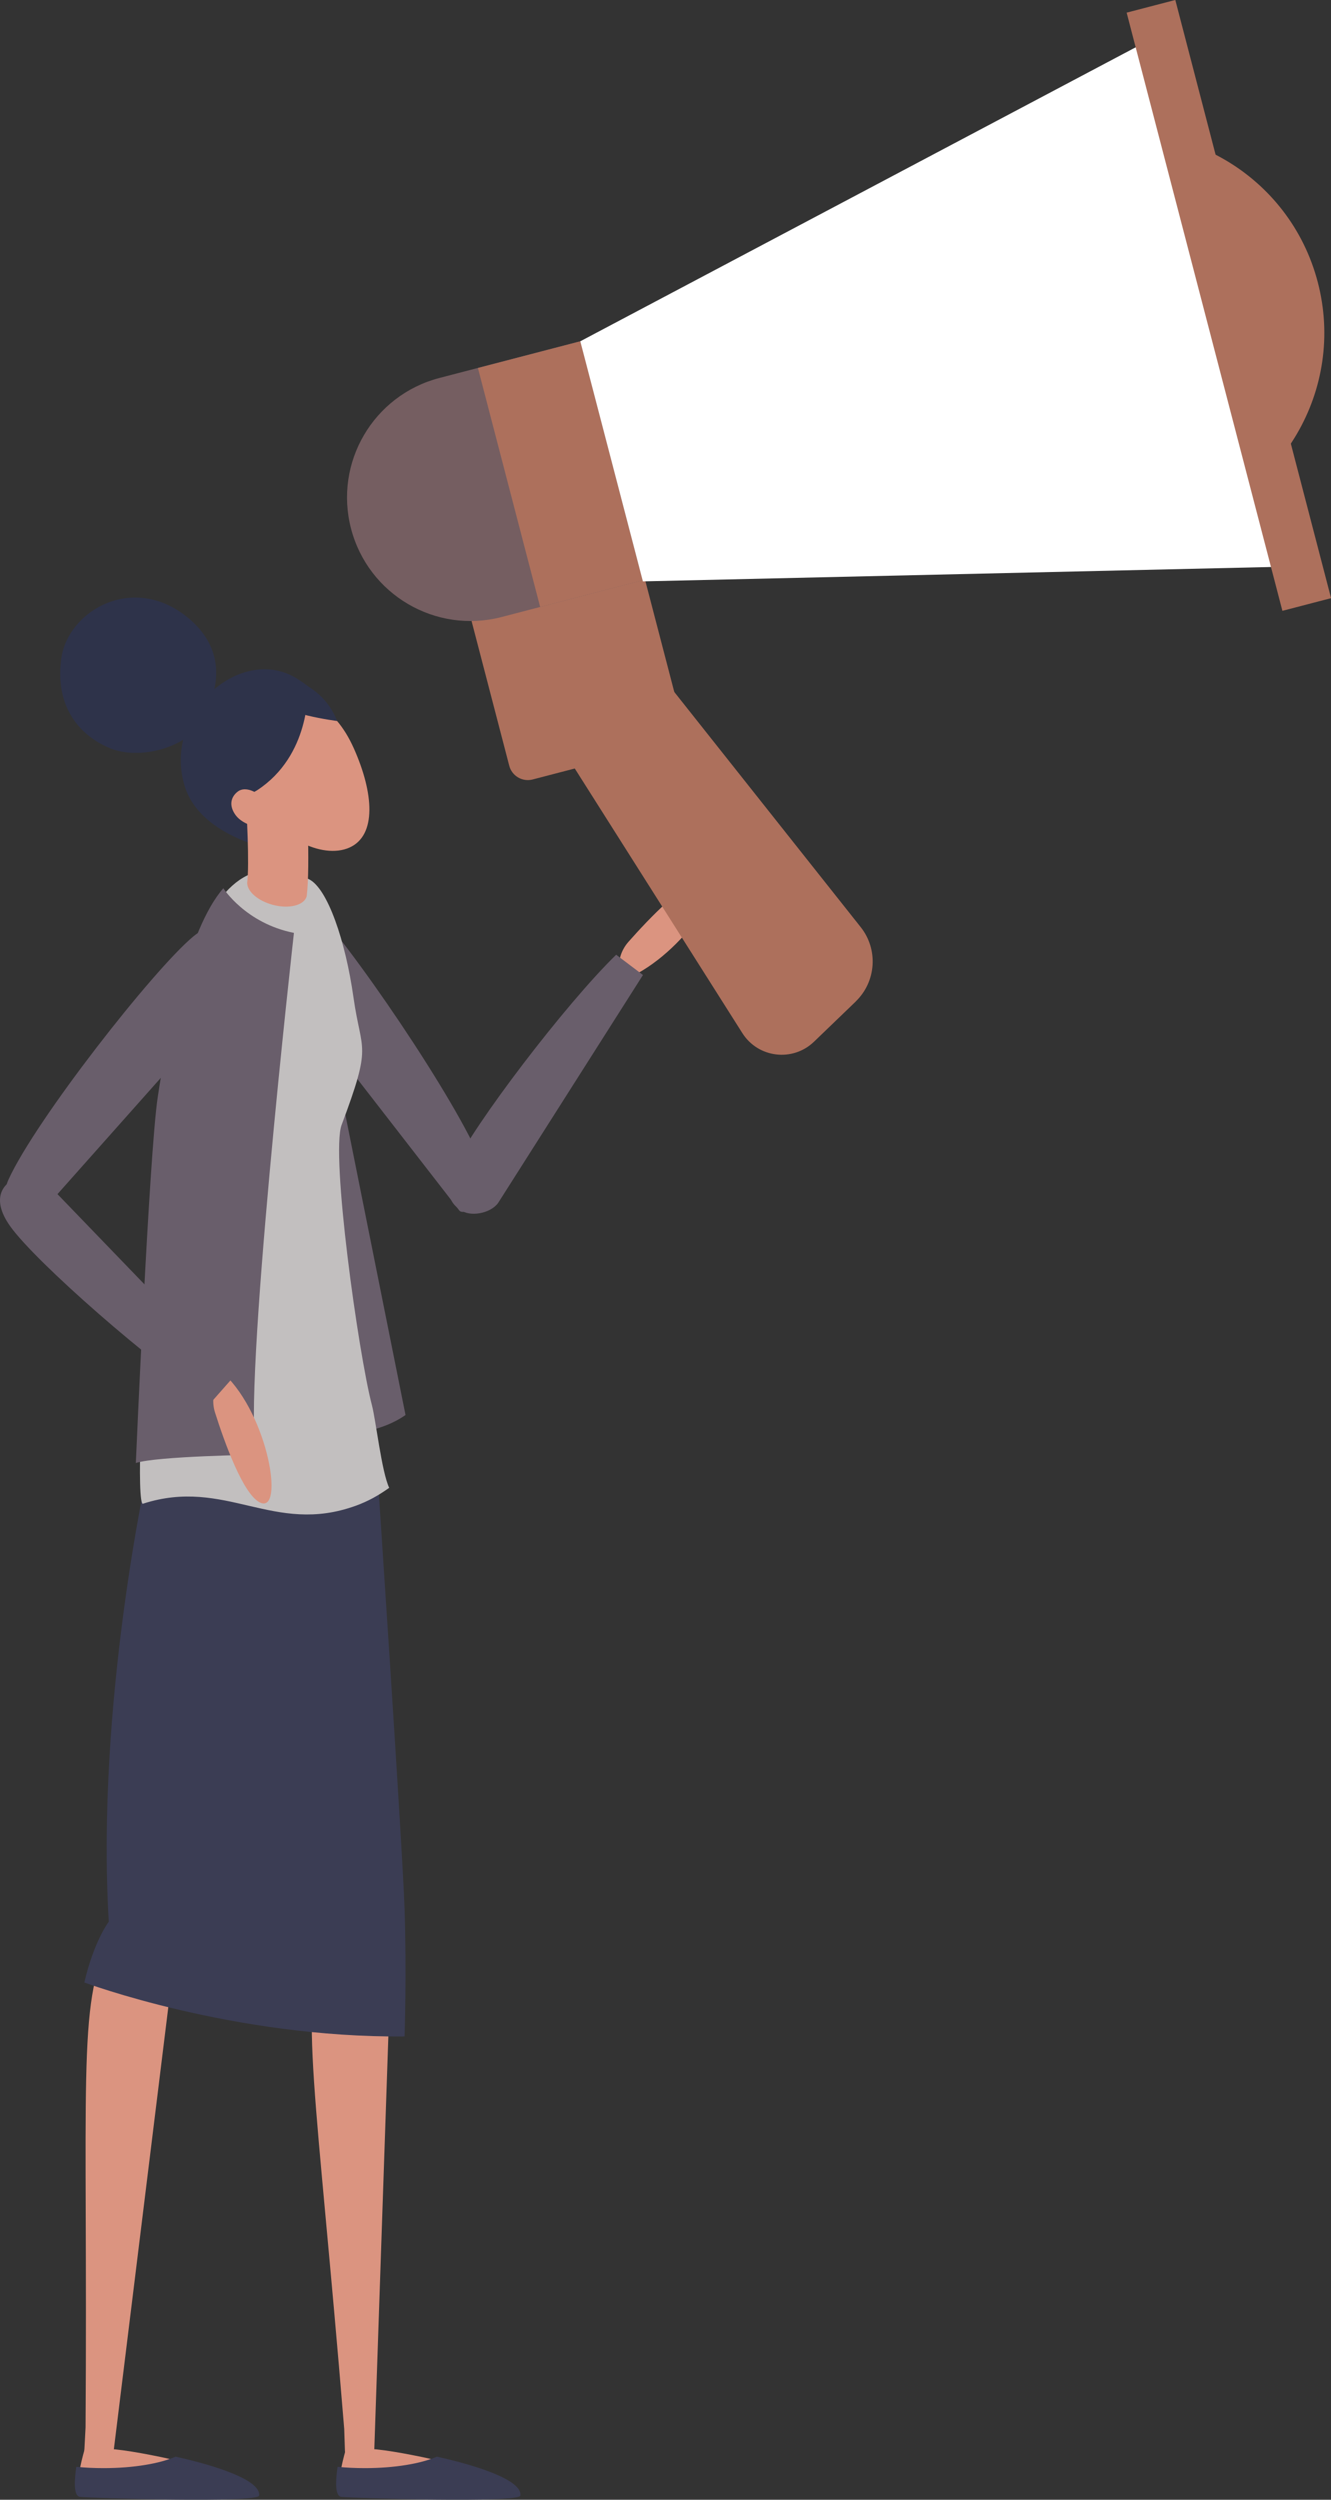 <?xml version="1.0" encoding="UTF-8"?><svg id="a" xmlns="http://www.w3.org/2000/svg" viewBox="0 0 152.46 286.23"><rect x="0" y="0" width="152.46" height="286.23" fill="#333333" stroke="none"/><defs><style>.b{fill:#695e6b;}.c{fill:#fff;}.d{fill:#c2bfbf;}.e{fill:#db9480;}.f{fill:#ad705c;}.g{fill:#3b3d54;}.h{fill:#2e334a;}.i{fill:#755e61;}</style></defs><g><path class="b" d="M38.86,124.14l7.59,37.88s-2.98,2.31-7.68,2.08c-4.7-.22-5.11-36.59-5.11-36.59l5.2-3.37Z"/><path class="e" d="M39.61,280.47s-1.25,4.26-.5,4.51c.75,.25,18.3,1,19.55,.25,1.25-.75-2.51-2.01-2.51-2.01,0,0-8.27-2.26-13.04-2.76,0,0-3.51-.25-3.51,0"/><path class="e" d="M37.18,222.56c1-2.01,2.14-3.01,4.01-3.01,2.06,0,3.7,1.7,3.63,3.76l-1.95,57.3c-.03,.9-.77,1.62-1.68,1.62s-1.65-.72-1.68-1.62l-.08-2.48c-3.21-39.22-5.26-48.3-2.25-55.57"/><path class="e" d="M31.28,171.86c1.43-6.71,5.01-7.85,7.49-7.76,.17-.04,.34-.06,.51-.08,2.05-.14,3.81,1.45,3.88,3.5l1.98,57.3c.03,.9-.66,1.67-1.56,1.73-.3,.02-.59-.04-.84-.16-2.05-.56-3.66-2.19-4.15-4.31-2.53-11-9.17-41.49-7.31-50.22"/><path class="g" d="M50.06,281.29c-1.82,.8-4.84,1.32-8.26,1.32-1.09,0-2.15-.05-3.13-.15-.23,1.55-.33,3.35,.42,3.44,1.33,.15,20.41,.73,20.52-.15,.22-1.75-4.9-3.42-9.55-4.45"/><path class="e" d="M9.69,280.47s-1.25,4.26-.5,4.51c.75,.25,18.3,1,19.55,.25,1.25-.75-2.51-2.01-2.51-2.01,0,0-8.27-2.26-13.04-2.76,0,0-3.51-.25-3.51,0"/><path class="e" d="M12.47,222.39c1.18-1.91,2.4-2.81,4.26-2.64,2.05,.18,3.54,2.02,3.29,4.06l-7.01,56.9c-.11,.9-.91,1.55-1.81,1.47-.9-.08-1.58-.86-1.53-1.76l.13-2.47c.27-39.35-.97-48.58,2.67-55.55"/><path class="e" d="M17.78,170.82c2.87-6.23,6.61-6.56,9.01-5.93,.17,0,.34,.01,.51,.04,2.03,.31,3.4,2.25,3.02,4.27l-10.64,56.33c-.17,.89-1.01,1.48-1.9,1.35-.3-.05-.57-.17-.79-.35-1.88-.99-3.09-2.94-3.1-5.11-.05-11.29,.16-42.49,3.89-50.6"/><path class="g" d="M20.13,281.29c-1.82,.8-4.84,1.32-8.26,1.32-1.09,0-2.15-.05-3.13-.15-.23,1.55-.33,3.35,.42,3.44,1.33,.15,20.41,.73,20.52-.15,.22-1.75-4.9-3.42-9.55-4.45"/><path class="g" d="M16.91,168.32s-5.94,26.77-4.45,51.72c0,0-1.68,2.17-2.8,6.96,0,0,17.02,6.36,36.68,6.18,0,0,.25-7.2,0-14.64-.25-7.43-3.18-51.02-3.18-51.02l-26.26,.8Z"/><path class="e" d="M70.97,111.57c-.26-1.33,.11-2.7,1.01-3.72,2.3-2.6,6.82-7.36,8.96-7.33,2.94,.04-3.16,9.43-9.81,11.8l-.15-.76Z"/><path class="b" d="M70.59,109.31c-5.77,5.6-16.46,19.63-18.55,24.29-1.73,3.86,.64,4.85,.72,4.93,.99,.84,3.4,.46,4.3-.79l16.59-26.1-3.07-2.32Z"/><path class="b" d="M35.21,103.16c-3.41-3.27-5.82-.02-5.92,.04-1.22,.71-1.34,3.48-.35,4.89l23.62,30.45c.33,.53,1.21,0,1.75-.32,.18-.11,.32-.25,.42-.42,.95-1.11,1.08-3.04,.54-4.43-2.82-7.24-15.62-25.97-20.06-30.22"/><path class="d" d="M16.38,172.19c-.71,.23-.37-14.38,1.32-24.83-.38-9.06,2.05-30.69,4.12-37.24,2.6-8.23,6.71-12.74,13.56-9.45,2.15,1.04,4.2,7.1,5.11,13.54,.91,6.45,2.19,5.15-1.36,14.6-1.26,3.36,1.91,26.11,3.48,32.12,.45,1.73,1.11,7.61,1.97,9.43-1.26,.9-2.44,1.55-3.82,2.05-9.45,3.43-14.92-3.29-24.38-.23"/><path class="h" d="M32.2,97.48s-9.22-1.32-11.07-7.55c-2.49-8.37,6.53-16.25,12.93-12.2,4.33,2.75,4.9,5.51,4.59,6.52-.31,1.01-6.45,13.23-6.45,13.23"/><path class="e" d="M28.03,89.63l6.99-.49c.07,.96,.55,10.07,.11,13.48-.28,1.05-2.04,1.49-3.91,.98-1.69-.46-2.89-1.52-2.91-2.5h0c.27-2.05-.03-8.13-.27-11.47"/><path class="e" d="M29.18,90.76c2.29,5.13,7.72,7.69,10.85,6.29,3.13-1.4,2.79-6.23,.5-11.36-2.29-5.13-6-6.6-9.13-5.2-3.13,1.4-4.51,5.14-2.22,10.27"/><path class="h" d="M35.25,78.99s.32,7.51-5.8,11.5c-3.15,2.05-5.52-3.11-5.52-3.11l2.21-5.93s2.27-2.83,4.43-3.09c.19-.02,4.68,.64,4.68,.64"/><path class="h" d="M38.64,82.56s-6.5-.79-7.87-2.67c-1.37-1.88,1.77-2.33,1.77-2.33,0,0,4.31,.54,6.09,5.01"/><path class="h" d="M22.29,83.71s5.87-7.16-.47-12.73c-6.34-5.56-14.08-1.13-14.81,4.48-.8,6.23,2.9,9.14,5.68,10.25,2.78,1.11,7.13,.34,9.6-2"/><path class="e" d="M27,93.35c.83,1.12,3,1.74,3.81,1.14,.81-.6,.35-1.66-.48-2.78s-2.26-1.69-3.07-1.09c-.81,.6-1.09,1.61-.26,2.73"/><path class="b" d="M25.58,101.71s2.55,4.01,8.09,5.11c0,0-6,53.34-4.28,59.75,0,0-11.4,.16-13.83,.95,0,0,1.52-35.32,2.51-41.91,.99-6.6,3.33-19.13,7.52-23.91"/><path class="b" d="M22.14,107.23c3.51-2.91,5.75,.43,5.85,.5,1.18,.79,1.17,3.48,.13,4.78L3.41,140.3c-.35,.49-1.2-.1-1.72-.45-.17-.12-.31-.27-.39-.44-.89-1.15-.93-3.03-.33-4.34,3.11-6.82,16.6-24.05,21.17-27.84"/><path class="e" d="M25.22,157.93c-.78,1.11-1,2.52-.59,3.81,1.05,3.31,3.24,9.49,5.21,10.33,2.71,1.15,.94-9.9-4.18-14.77l-.44,.63Z"/><path class="b" d="M24.21,160.53c-6.77-4.34-20.05-15.95-23.02-20.09-2.47-3.44-.34-4.88-.27-4.97,.8-1.02,3.24-1.13,4.37-.08l21.47,22.26-2.55,2.89Z"/><path class="f" d="M78.64,84.66l-17.62,4.59c-1.18,.31-2.39-.4-2.69-1.58l-4.59-17.62,19.76-5.15,5.15,19.76Z"/><path class="i" d="M57.46,70.65l16.15-4.21-7.13-27.37-16.15,4.21c-7.56,1.97-12.09,9.69-10.12,17.25,1.97,7.56,9.69,12.09,17.25,10.12"/></g><rect class="f" x="58.11" y="40.15" width="12.13" height="28.28" transform="translate(-11.61 17.93) rotate(-14.6)"/><g><path class="f" d="M98.03,114.67l-4.79,4.61c-2.43,2.34-6.4,1.87-8.21-.99l-23.72-37.44,11.45-7.26,25.83,32.57c2.03,2.56,1.78,6.24-.57,8.51"/><path class="f" d="M106.58,43.88c-3.19-12.25,4.15-24.77,16.41-27.96,12.25-3.19,24.77,4.15,27.96,16.41,3.19,12.25-4.15,24.77-16.41,27.96-12.25,3.19-24.77-4.15-27.96-16.41"/></g><polygon class="c" points="66.47 39.08 73.64 66.57 148.71 64.85 133.33 3.7 66.47 39.08"/><rect class="f" x="137.88" y="-.42" width="5.76" height="70.78" transform="translate(-4.27 36.61) rotate(-14.6)"/></svg>